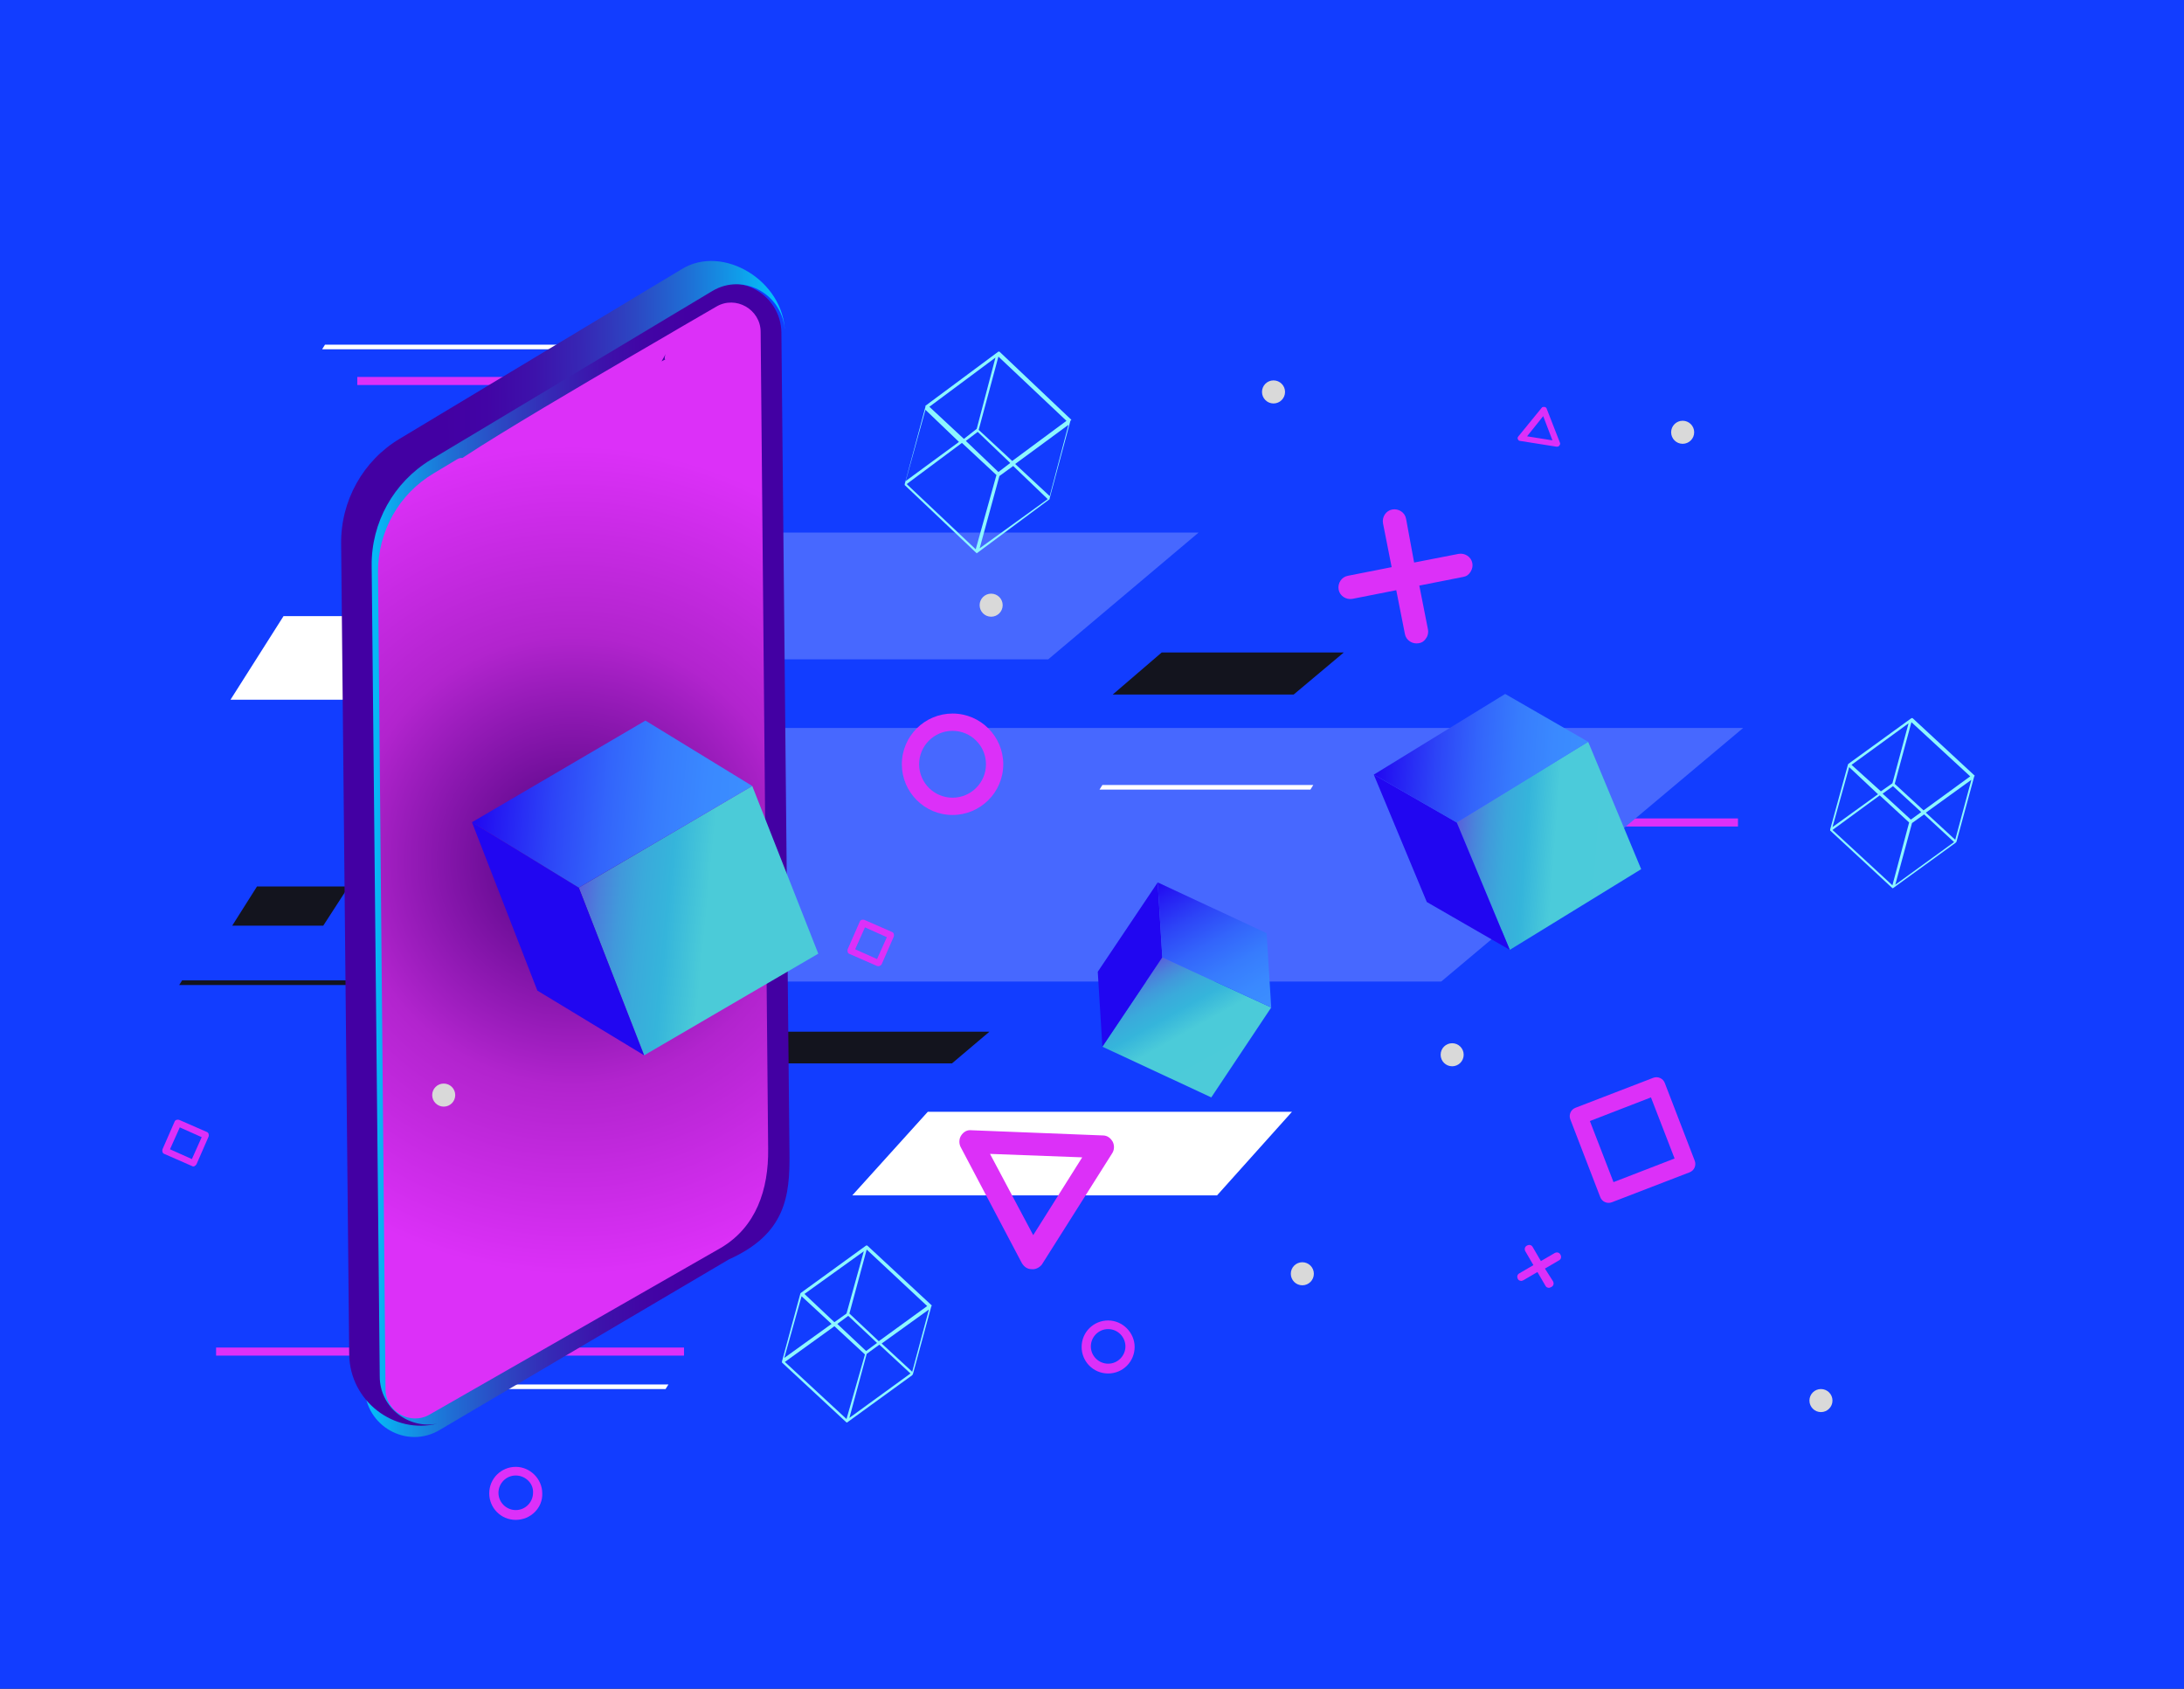 <?xml version="1.0" encoding="UTF-8"?>
<svg xmlns="http://www.w3.org/2000/svg" width="379" height="293" viewBox="0 0 379 293" fill="none">
  <rect x="0" y="0" width="379" height="293" fill="#333333" stroke="none"/>
  <g clip-path="url(#clip0_24_118)">
    <path d="M379 0H0V293H379V0Z" fill="#123DFF"></path>
    <path d="M118.7 233.8H37.5V235.2H118.7V233.8Z" fill="#DC30F8"></path>
    <path d="M56.1 160.6H40.3L44.6 153.8H60.5L56.1 160.6Z" fill="#13141E"></path>
    <path d="M84.5 121.4H40L49.2 106.9H93.7L84.5 121.4Z" fill="white"></path>
    <path d="M211.2 207.4H147.9L161 192.9H224.2L211.2 207.4Z" fill="white"></path>
    <path d="M103.3 65.4H62V66.8H103.2V65.4H103.3Z" fill="#DC30F8"></path>
    <path d="M115.5 241H71.3L71.8 240.2H116L115.5 241Z" fill="white"></path>
    <path d="M56.4 59.8H100.6L100.1 60.6H55.9L56.4 59.8Z" fill="white"></path>
    <path d="M122.1 170.9H31.1L31.6 170.1H122.6L122.1 170.9Z" fill="#13141E"></path>
    <path d="M204.6 163.1H148V164.5H204.6V163.1Z" fill="#DC30F8"></path>
    <path d="M301.6 142H186V143.4H301.6V142Z" fill="#DC30F8"></path>
    <path d="M224.5 120.5H193.1L201.6 113.2H233.2L224.5 120.5Z" fill="#13141E"></path>
    <path d="M250.1 170.3H61.9L113.1 126.3H302.5L250.1 170.3Z" fill="#4768FF"></path>
    <path d="M181.9 114.4H87.9L113.5 92.4H208L181.9 114.4Z" fill="#4768FF"></path>
    <path d="M165.2 184.5H112L118.4 179H171.7L165.2 184.5Z" fill="#13141E"></path>
    <path d="M227.4 137H190.8L191.3 136.2H227.9L227.4 137Z" fill="white"></path>
    <path d="M126.5 218.5L76.3 248.1C70.6 251.5 63.4 247.4 63.3 240.8L62 98.6C61.9 91 65.9 83.9 72.4 80L122.6 50.4C128.3 47 135.5 51.1 135.6 57.7L137 200C137.1 207.6 136.3 214.1 126.5 218.5Z" fill="url(#paint0_linear_24_118)"></path>
    <path d="M118.1 56.8C117.1 57.4 116.3 58.8 116.2 60C113.8 64.3 117.5 61.2 114.8 62.7L118.1 56.8C115.5 58.4 71.1 83.8 77.1 82.4L81.2 80.7C81.1 79.6 80.3 79.1 79.3 79.7L75.3 82.1C69.2 85.7 65.6 92.2 65.6 99.2L66.9 241C66.9 244.9 71.2 247.4 74.6 245.4L125.1 216.5C131.2 212.9 133.4 206.4 133.3 199.3L132 57.6C132 53.7 127.7 51.2 124.3 53.2L118.1 56.8Z" fill="url(#paint1_radial_24_118)"></path>
    <path d="M65.9 238.8L64.5 98.2C64.4 90.7 68.3 83.7 74.7 79.8L123.6 50.5C129.1 47.2 136.1 51.2 136.2 57.7C136.1 48.7 125.4 42.3 118.3 46.7L69.4 76.1C63 79.9 59.1 86.9 59.2 94.4L60.6 235C60.7 243.1 68.4 248.9 75.9 247C71 248 65.9 244.3 65.9 238.8Z" fill="url(#paint2_linear_24_118)"></path>
    <path d="M100.436 154.005L111.782 183.1L142 165.463L130.542 136.368L100.436 154.005Z" fill="url(#paint3_linear_24_118)"></path>
    <path d="M100.436 154.005L81.9 142.659L93.246 171.866L111.782 183.1L100.436 154.005Z" fill="url(#paint4_linear_24_118)"></path>
    <path d="M130.542 136.368L112.006 125.022L81.9 142.659L100.436 154.005L130.542 136.368Z" fill="url(#paint5_linear_24_118)"></path>
    <path d="M185.924 72.841L173.43 61H173.259L160.594 70.403C160.594 70.403 160.594 70.403 160.594 70.577L157 83.985V84.159L169.494 96L182.159 86.597C182.159 86.597 182.159 86.597 182.159 86.423L185.753 73.015L185.924 72.841ZM160.594 71.1L166.413 76.672L157.171 83.463L160.594 71.1ZM176.169 80.502L185.411 73.711L182.159 86.075L176.169 80.502ZM175.655 79.98L169.836 74.582L173.259 61.871L185.068 73.015L175.655 79.98ZM175.313 80.328L173.259 81.895L167.611 76.498L169.665 74.93L175.313 80.328ZM161.279 70.577L172.746 62.045L169.494 74.408L167.269 76.149L161.279 70.577ZM170.007 95.129L173.43 82.592L175.826 80.851L181.816 86.597L170.007 95.129ZM169.323 95.303L157.342 83.985L166.927 76.846L172.917 82.418L169.323 95.303Z" fill="#8DF7FF"></path>
    <path d="M342.7 134.6L331.9 124.6H331.8H331.7L320.8 132.5L320.7 132.6L317.6 143.9V144C317.6 144 317.6 144 317.6 144.1L328.4 154.1C328.4 154.1 328.4 154.1 328.5 154.1L339.4 146.2C339.4 146.2 339.4 146.1 339.5 146.1L342.6 134.7L342.7 134.6ZM320.9 133.1L325.9 137.8L318 143.5L320.9 133.1ZM334.2 141L342.1 135.3L339.3 145.7L334.2 141ZM333.8 140.6L328.8 136L331.7 125.3L341.9 134.7L333.8 140.6ZM333.4 140.9L331.6 142.2L326.7 137.7L328.5 136.4L333.4 140.9ZM321.3 132.7L331.2 125.5L328.4 135.9L326.4 137.3L321.3 132.7ZM328.9 153.5L331.8 142.8L333.9 141.3L339.1 146.1L328.9 153.5ZM328.4 153.6L318 144L326.2 138L331.3 142.7L328.4 153.6Z" fill="#8DF7FF"></path>
    <path d="M201.7 166.1L191.3 181.6L210.2 190.4L220.6 174.8L201.7 166.1Z" fill="url(#paint6_linear_24_118)"></path>
    <path d="M201.7 166.1L200.9 153.1L190.5 168.6L191.3 181.6L201.7 166.1Z" fill="url(#paint7_linear_24_118)"></path>
    <path d="M220.6 174.8L219.8 161.9L200.9 153.1L201.7 166.1L220.6 174.8Z" fill="url(#paint8_linear_24_118)"></path>
    <path d="M252.8 142.7L262 164.8L284.8 150.8L275.6 128.7L252.8 142.7Z" fill="url(#paint9_linear_24_118)"></path>
    <path d="M252.8 142.7L238.4 134.4L247.6 156.5L262 164.8L252.8 142.7Z" fill="url(#paint10_linear_24_118)"></path>
    <path d="M275.6 128.7L261.2 120.4L238.4 134.4L252.8 142.7L275.6 128.7Z" fill="url(#paint11_linear_24_118)"></path>
    <path d="M161.7 226.5L150.5 216.1H150.4H150.3L139 224.3L138.9 224.4L135.7 236.2V236.3C135.7 236.3 135.7 236.3 135.7 236.4L146.9 246.8C146.9 246.8 146.9 246.8 147 246.8L158.3 238.6C158.3 238.6 158.3 238.5 158.4 238.5L161.6 226.7L161.7 226.5ZM139.1 224.9L144.3 229.7L136.1 235.6L139.1 224.9ZM153 233.1L161.2 227.2L158.3 238L153 233.1ZM152.5 232.7L147.4 227.9L150.4 216.8L160.9 226.6L152.5 232.7ZM152.2 233L150.3 234.4L145.3 229.7L147.2 228.3L152.2 233ZM139.6 224.5L149.9 217.1L146.9 227.9L144.8 229.4L139.6 224.5ZM147.4 246L150.4 234.9L152.6 233.3L158 238.3L147.4 246ZM146.9 246.2L136.2 236.3L144.8 230.1L150.1 235L146.9 246.2Z" fill="#8DF7FF"></path>
    <path d="M293.2 203.4L279.7 208.6C278.9 208.9 278 208.5 277.7 207.7L272.5 194.2C272.2 193.4 272.6 192.5 273.4 192.2L286.9 187C287.7 186.7 288.6 187.1 288.9 187.9L294.1 201.4C294.4 202.2 294 203.1 293.2 203.4ZM280 205.1L290.6 201L286.5 190.4L275.9 194.5L280 205.1Z" fill="#DC30F8"></path>
    <path d="M179 220.2C178.3 220.2 177.7 219.8 177.3 219.1L166.7 199C166.4 198.4 166.4 197.6 166.8 197C167.2 196.4 167.8 196 168.6 196.1L191.4 197C192.1 197 192.7 197.4 193.1 198.1C193.4 198.7 193.4 199.5 193 200.1L180.8 219.4C180.4 219.9 179.7 220.3 179 220.2ZM171.8 200.2L179.3 214.3L187.8 200.8L171.8 200.2Z" fill="#DC30F8"></path>
    <path d="M245.4 97.6L244 90C243.8 88.9 242.7 88.2 241.6 88.4C240.5 88.6 239.8 89.7 240 90.8L241.5 98.4L233.9 99.9C232.8 100.1 232.1 101.2 232.3 102.3C232.5 103.4 233.6 104.1 234.7 103.9L242.3 102.4L243.8 110C244 111.1 245.1 111.8 246.2 111.6C246.8 111.5 247.2 111.2 247.5 110.7C247.8 110.3 247.9 109.7 247.8 109.2L246.3 101.6L253.9 100.1C254.5 100 254.9 99.7 255.2 99.2C255.5 98.7 255.6 98.2 255.5 97.7C255.3 96.6 254.2 95.9 253.1 96.1L245.4 97.6Z" fill="#DC30F8"></path>
    <path d="M165.3 141.4C160.4 141.4 156.5 137.4 156.5 132.6C156.5 127.7 160.5 123.8 165.3 123.8C170.2 123.8 174.1 127.8 174.1 132.6C174.1 137.5 170.1 141.4 165.3 141.4ZM165.3 126.8C162.1 126.8 159.5 129.4 159.5 132.6C159.5 135.8 162.1 138.4 165.3 138.4C168.5 138.4 171.1 135.8 171.1 132.6C171.1 129.4 168.5 126.8 165.3 126.8Z" fill="#DC30F8"></path>
    <path d="M152.2 167.6L147.4 165.5C147.1 165.4 147 165 147.1 164.7L149.2 159.9C149.3 159.6 149.7 159.5 150 159.6L154.8 161.7C155.1 161.8 155.2 162.2 155.1 162.5L153 167.3C152.8 167.6 152.5 167.7 152.2 167.6ZM148.4 164.7L152.2 166.4L153.9 162.6L150.1 160.9L148.4 164.7Z" fill="#DC30F8"></path>
    <path d="M33.3 202.3L28.5 200.2C28.2 200.1 28.1 199.7 28.2 199.4L30.3 194.6C30.4 194.3 30.8 194.2 31.1 194.3L35.9 196.4C36.2 196.5 36.3 196.9 36.2 197.2L34.1 202C33.9 202.3 33.6 202.5 33.3 202.3ZM29.5 199.4L33.3 201.1L35 197.3L31.2 195.6L29.5 199.4Z" fill="#DC30F8"></path>
    <path d="M263.4 76.2C263.3 76 263.4 75.8 263.5 75.7L267.5 70.8C267.6 70.6 267.8 70.6 268 70.6C268.2 70.6 268.4 70.8 268.4 70.9L270.7 76.8C270.8 77 270.7 77.2 270.6 77.3C270.5 77.5 270.3 77.5 270.1 77.5L263.8 76.5C263.6 76.5 263.5 76.4 263.4 76.2ZM267.8 72.2L265 75.7L269.4 76.4L267.8 72.2Z" fill="#DC30F8"></path>
    <path d="M268.1 220.1L270.5 218.7C270.9 218.5 271 218.1 270.8 217.7C270.6 217.3 270.2 217.2 269.8 217.4L267.4 218.8L266 216.4C265.8 216 265.4 215.9 265 216.1C264.6 216.3 264.5 216.7 264.7 217.1L266.1 219.5L263.7 220.9C263.3 221.1 263.2 221.5 263.4 221.9C263.5 222.1 263.7 222.2 263.8 222.2C264 222.3 264.2 222.2 264.4 222.1L266.8 220.7L268.2 223.1C268.3 223.3 268.5 223.4 268.6 223.4C268.8 223.5 269 223.4 269.2 223.3C269.6 223.1 269.7 222.7 269.5 222.3L268.1 220.1Z" fill="#DC30F8"></path>
    <path d="M192.3 238.3C189.7 238.3 187.7 236.2 187.7 233.7C187.7 231.1 189.8 229.1 192.3 229.1C194.8 229.1 196.9 231.2 196.9 233.7C196.9 236.2 194.9 238.3 192.3 238.3ZM192.3 230.6C190.6 230.6 189.3 232 189.3 233.6C189.3 235.3 190.7 236.6 192.3 236.6C194 236.6 195.3 235.2 195.3 233.6C195.3 232 194 230.6 192.3 230.6Z" fill="#DC30F8"></path>
    <path d="M89.5 263.7C86.9 263.7 84.9 261.6 84.9 259.1C84.9 256.5 87 254.5 89.5 254.5C92 254.5 94.1 256.6 94.1 259.1C94.2 261.6 92.1 263.7 89.5 263.7ZM89.5 256C87.8 256 86.5 257.4 86.5 259C86.5 260.7 87.9 262 89.5 262C91.2 262 92.5 260.6 92.5 259C92.6 257.4 91.2 256 89.5 256Z" fill="#DC30F8"></path>
    <circle cx="226" cy="221" r="2" fill="#D9D9D9"></circle>
    <circle cx="252" cy="183" r="2" fill="#D9D9D9"></circle>
    <circle cx="77" cy="190" r="2" fill="#D9D9D9"></circle>
    <circle cx="221" cy="68" r="2" fill="#D9D9D9"></circle>
    <circle cx="292" cy="75" r="2" fill="#D9D9D9"></circle>
    <circle cx="316" cy="243" r="2" fill="#D9D9D9"></circle>
    <circle cx="172" cy="105" r="2" fill="#D9D9D9"></circle>
  </g>
  <defs>
    <linearGradient id="paint0_linear_24_118" x1="136.992" y1="149.282" x2="61.959" y2="149.282" gradientUnits="userSpaceOnUse">
      <stop offset="0.231" stop-color="#4300A3"></stop>
      <stop offset="0.329" stop-color="#4204A5"></stop>
      <stop offset="0.437" stop-color="#3D12AB"></stop>
      <stop offset="0.549" stop-color="#3628B5"></stop>
      <stop offset="0.664" stop-color="#2C47C3"></stop>
      <stop offset="0.782" stop-color="#1F6ED5"></stop>
      <stop offset="0.901" stop-color="#0F9EEA"></stop>
      <stop offset="1" stop-color="#00CCFF"></stop>
    </linearGradient>
    <radialGradient id="paint1_radial_24_118" cx="0" cy="0" r="1" gradientUnits="userSpaceOnUse" gradientTransform="translate(99.474 149.282) rotate(-0.55) scale(72.238 72.238)">
      <stop offset="0.114" stop-color="#5F098D"></stop>
      <stop offset="0.543" stop-color="#B224CE"></stop>
      <stop offset="1" stop-color="#DC30F8"></stop>
    </radialGradient>
    <linearGradient id="paint2_linear_24_118" x1="59.724" y1="146.735" x2="137.067" y2="145.993" gradientUnits="userSpaceOnUse">
      <stop offset="0.231" stop-color="#4300A3"></stop>
      <stop offset="0.329" stop-color="#4204A5"></stop>
      <stop offset="0.437" stop-color="#3D12AB"></stop>
      <stop offset="0.549" stop-color="#3628B5"></stop>
      <stop offset="0.664" stop-color="#2C47C3"></stop>
      <stop offset="0.782" stop-color="#1F6ED5"></stop>
      <stop offset="0.901" stop-color="#0F9EEA"></stop>
      <stop offset="1" stop-color="#00CCFF"></stop>
    </linearGradient>
    <linearGradient id="paint3_linear_24_118" x1="142.307" y1="161.751" x2="100.057" y2="157.689" gradientUnits="userSpaceOnUse">
      <stop offset="0.03" stop-color="#4BCBD8"></stop>
      <stop offset="0.469" stop-color="#4BCBD8"></stop>
      <stop offset="0.627" stop-color="#35B5DB"></stop>
      <stop offset="0.74" stop-color="#3AAADB"></stop>
      <stop offset="0.831" stop-color="#4199DB"></stop>
      <stop offset="0.909" stop-color="#4A83DB"></stop>
      <stop offset="0.977" stop-color="#5568DB"></stop>
      <stop offset="1" stop-color="#5A5DDB"></stop>
    </linearGradient>
    <linearGradient id="paint4_linear_24_118" x1="165.604" y1="107.758" x2="151.156" y2="119.342" gradientUnits="userSpaceOnUse">
      <stop offset="0.127" stop-color="#4AA2D9"></stop>
      <stop offset="0.324" stop-color="#4283DE"></stop>
      <stop offset="0.753" stop-color="#2D36EA"></stop>
      <stop offset="1" stop-color="#2106F1"></stop>
    </linearGradient>
    <linearGradient id="paint5_linear_24_118" x1="130.045" y1="141.804" x2="82.378" y2="137.221" gradientUnits="userSpaceOnUse">
      <stop offset="0.007" stop-color="#3B8EFF"></stop>
      <stop offset="0.16" stop-color="#3A89FF"></stop>
      <stop offset="0.335" stop-color="#377CFD"></stop>
      <stop offset="0.519" stop-color="#3365FB"></stop>
      <stop offset="0.71" stop-color="#2D45F7"></stop>
      <stop offset="0.905" stop-color="#251CF3"></stop>
      <stop offset="1" stop-color="#2106F1"></stop>
    </linearGradient>
    <linearGradient id="paint6_linear_24_118" x1="212.164" y1="189.268" x2="199.747" y2="167.155" gradientUnits="userSpaceOnUse">
      <stop offset="0.03" stop-color="#4CCBD9"></stop>
      <stop offset="0.469" stop-color="#4BCBD9"></stop>
      <stop offset="0.627" stop-color="#35B5DB"></stop>
      <stop offset="0.74" stop-color="#3AAADB"></stop>
      <stop offset="0.831" stop-color="#4199DB"></stop>
      <stop offset="0.909" stop-color="#4A83DB"></stop>
      <stop offset="0.977" stop-color="#5568DB"></stop>
      <stop offset="1" stop-color="#5A5DDB"></stop>
    </linearGradient>
    <linearGradient id="paint7_linear_24_118" x1="246.598" y1="182.284" x2="235.987" y2="179.147" gradientUnits="userSpaceOnUse">
      <stop offset="0.127" stop-color="#4AA2D9"></stop>
      <stop offset="0.324" stop-color="#4283DE"></stop>
      <stop offset="0.753" stop-color="#2D36EA"></stop>
      <stop offset="1" stop-color="#2106F1"></stop>
    </linearGradient>
    <linearGradient id="paint8_linear_24_118" x1="217.769" y1="176.449" x2="203.759" y2="151.5" gradientUnits="userSpaceOnUse">
      <stop offset="0.007" stop-color="#3B8EFF"></stop>
      <stop offset="0.16" stop-color="#3A89FF"></stop>
      <stop offset="0.335" stop-color="#377CFD"></stop>
      <stop offset="0.519" stop-color="#3365FB"></stop>
      <stop offset="0.71" stop-color="#2D45F7"></stop>
      <stop offset="0.905" stop-color="#251CF3"></stop>
      <stop offset="1" stop-color="#2106F1"></stop>
    </linearGradient>
    <linearGradient id="paint9_linear_24_118" x1="285.049" y1="147.963" x2="252.63" y2="145.544" gradientUnits="userSpaceOnUse">
      <stop offset="0.03" stop-color="#4CCBDA"></stop>
      <stop offset="0.469" stop-color="#4BCBDA"></stop>
      <stop offset="0.627" stop-color="#35B5DB"></stop>
      <stop offset="0.74" stop-color="#3AAADB"></stop>
      <stop offset="0.831" stop-color="#4199DB"></stop>
      <stop offset="0.909" stop-color="#4A83DB"></stop>
      <stop offset="0.977" stop-color="#5568DB"></stop>
      <stop offset="1" stop-color="#5A5DDB"></stop>
    </linearGradient>
    <linearGradient id="paint10_linear_24_118" x1="302.006" y1="106.24" x2="291.132" y2="115.347" gradientUnits="userSpaceOnUse">
      <stop offset="0.127" stop-color="#4AA2D9"></stop>
      <stop offset="0.324" stop-color="#4283DE"></stop>
      <stop offset="0.753" stop-color="#2D36EA"></stop>
      <stop offset="1" stop-color="#2106F1"></stop>
    </linearGradient>
    <linearGradient id="paint11_linear_24_118" x1="275.333" y1="132.889" x2="238.757" y2="130.16" gradientUnits="userSpaceOnUse">
      <stop offset="0.007" stop-color="#3B8EFF"></stop>
      <stop offset="0.16" stop-color="#3A89FF"></stop>
      <stop offset="0.335" stop-color="#377CFD"></stop>
      <stop offset="0.519" stop-color="#3365FB"></stop>
      <stop offset="0.71" stop-color="#2D45F7"></stop>
      <stop offset="0.905" stop-color="#251CF3"></stop>
      <stop offset="1" stop-color="#2106F1"></stop>
    </linearGradient>
    <clipPath id="clip0_24_118">
      <rect width="379" height="293" fill="white"></rect>
    </clipPath>
  </defs>
</svg>
